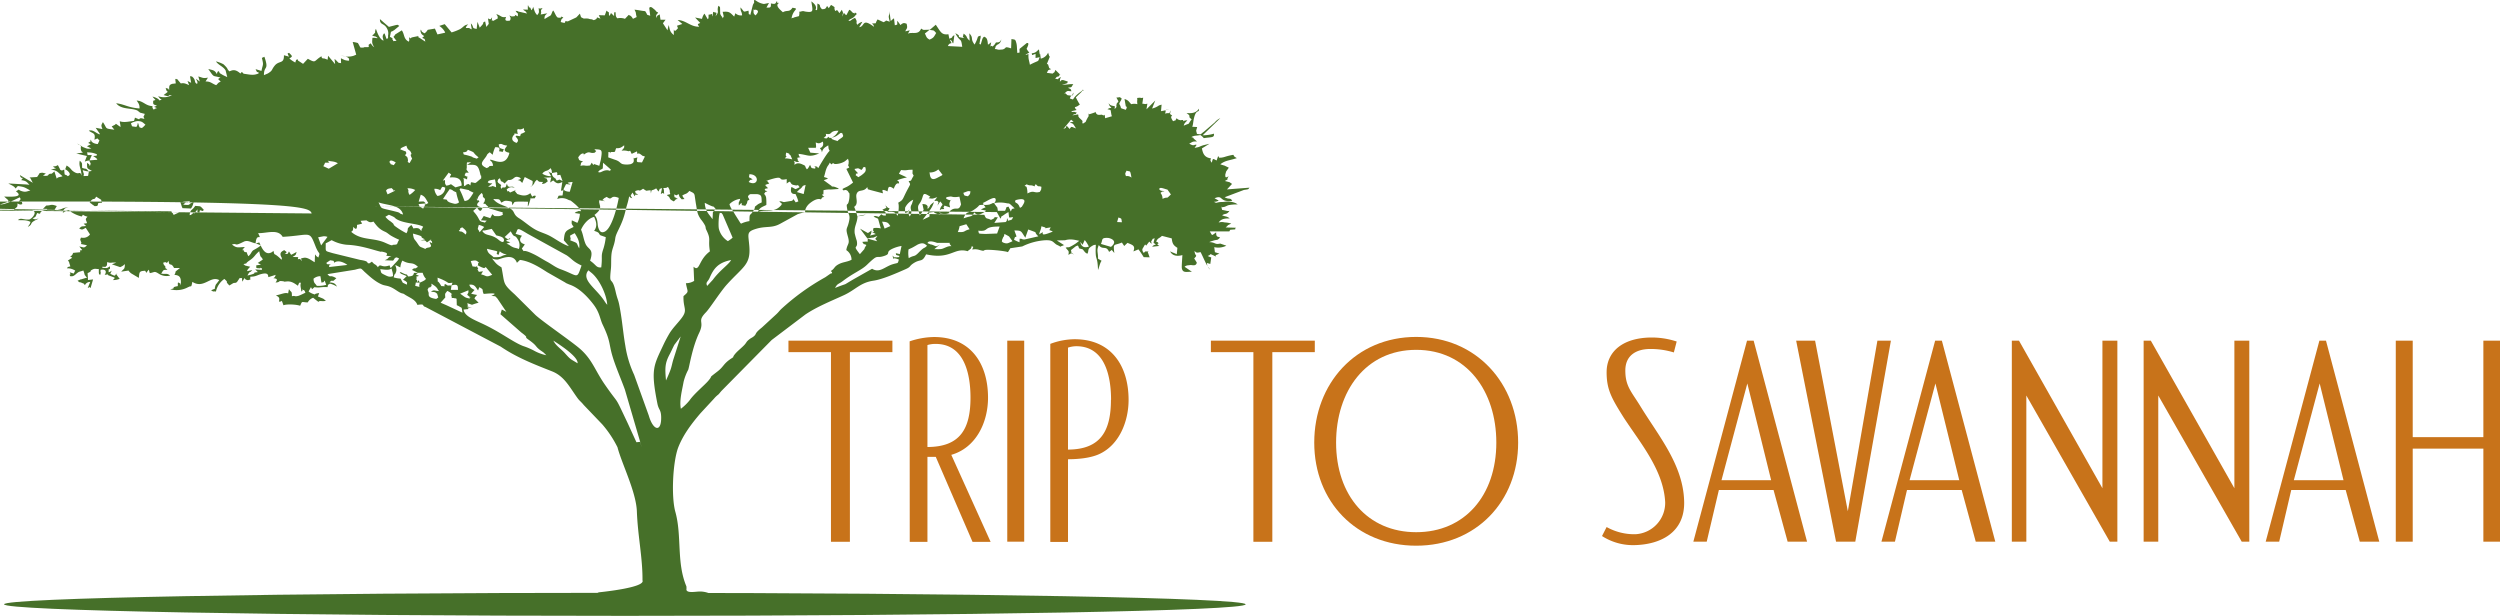 <svg id="Layer_1" data-name="Layer 1" xmlns="http://www.w3.org/2000/svg" viewBox="0 0 988.74 243.57"><defs><style>.cls-1{fill:#c8731a;}.cls-2{fill:#467029;fill-rule:evenodd;}</style></defs><path class="cls-1" d="M311.83,139.27v-4.54h41.11v4.54H336.13v75h-7.49v-75Z"/><path class="cls-1" d="M359.76,135a31.12,31.12,0,0,1,9.65-1.71c14.42,0,21.35,10.45,21.35,24,0,9.65-4.65,19.76-14.53,22.6l15.55,34.41h-7.15l-14.54-33.62H366.8v33.62h-7Zm24.07,22.26c0-9-2.27-21.24-13.74-21.24a10.51,10.51,0,0,0-3.29.45v40.32C379.75,176.75,383.83,169.6,383.83,157.22Z"/><path class="cls-1" d="M405.07,214.23h-6.7v-79.5h6.7Z"/><path class="cls-1" d="M425,134.16c14.42,0,21.35,10.45,21.35,24,0,8.41-3.63,17.84-11.7,21.47-3.52,1.59-8.52,2-12.26,2v32.71h-7V136A28,28,0,0,1,425,134.16Zm14.42,24c0-9.08-2.27-21.23-13.74-21.23a10.51,10.51,0,0,0-3.29.56v40.32C435.4,177.77,439.37,170.28,439.37,158.12Z"/><path class="cls-1" d="M478.9,139.27v-4.54H520v4.54H503.2v75h-7.49v-75Z"/><path class="cls-1" d="M560.1,133.25c23.85,0,40.32,18.52,40.32,41.8s-16.69,40.77-40.32,40.77-40.32-17.38-40.32-40.77S536.25,133.25,560.1,133.25Zm0,77.23c19.2,0,31.69-14.54,31.69-35.43,0-20.33-11.7-36.69-31.69-36.69s-31.68,16.36-31.68,36.69C528.42,195.94,540.91,210.48,560.1,210.48Z"/><path class="cls-1" d="M635.41,208.44a22.38,22.38,0,0,0,11.47,2.84,12.42,12.42,0,0,0,11.69-12.72c-.68-12.72-9.88-23.4-16.46-33.51-4.77-7.61-6.7-11-6.7-17.83,0-8.4,6.7-13.74,17.94-13.74a31.49,31.49,0,0,1,9.77,1.59L662,139.39a31.25,31.25,0,0,0-9.31-1.37c-5.23,0-9.88,2.27-9.88,8.52s2.38,8.29,6,14.2c7.15,11.69,16.81,23,17.26,37.36.45,12.83-9.77,17.26-19.53,17.49A22.6,22.6,0,0,1,633.59,212Z"/><path class="cls-1" d="M669.71,214.23l21.23-79.5h2.62l21.12,79.5H707l-5.57-20.44H679.81L675,214.23Zm30.77-24.31-9.42-38.27-10.22,38.27Z"/><path class="cls-1" d="M710.37,134.73h7.49l12.95,67.46,11.7-67.46h5.34l-14.09,79.5h-7.61Z"/><path class="cls-1" d="M744.1,214.23l21.24-79.5H768l21.13,79.5h-7.73l-5.56-20.44H754.21l-4.77,20.44Zm30.78-24.31-9.43-38.27-10.22,38.27Z"/><path class="cls-1" d="M795.67,214.23v-79.5h2.83l33,58.37V134.73h5.91v79.5h-3l-33-57.81v57.81Z"/><path class="cls-1" d="M847.8,214.23v-79.5h2.84l33.05,58.37V134.73h5.9v79.5h-3l-33-57.81v57.81Z"/><path class="cls-1" d="M896.07,214.23l21.24-79.5h2.61L941,214.23h-7.72l-5.57-20.44H906.18l-4.77,20.44Zm30.78-24.31-9.43-38.27L907.2,189.92Z"/><path class="cls-1" d="M947.52,134.73h6.7v38.16h27.94V134.73h6.58v79.5h-6.58v-36.8H954.22v36.8h-6.7Z"/><path class="cls-2" d="M298.81,6.11c-.27-.3-.78-.59-.79-1.3,0-2,0-.54.75-1,1.57.31,1.05,1.27,0,2.32m68.84,5.67c2.1.36,1.44,0,2.65,1.25-.95,1.57-.91,1.88-2.64,2.62-1.32-.77-1.16-1.09-1.83-2.42Zm56,35.54c.79.67.06.1,1,.69a3.73,3.73,0,0,1-1.6.34c1.5.76,1.1,0,2.53,2.42-1.94-.66-1.66-1-2.51.22l-.52-.6c-.07-.07-.26-.13-.32-.33s-.23-.22-.33-.34c-.6,1.09,0,.7-1.3,1.25Zm-366.13,2a7.26,7.26,0,0,1-1.38,1.31c-1-.39-.68.21-1.25-1.12L54.78,49a1.37,1.37,0,0,0-.32-.34,2.43,2.43,0,0,1-.55,1.55c-2.27-.38-1.41.1-2.15-1.42l.7-.39.73-.25a4,4,0,0,1,1.59-.26C56.3,48,56.61,48.59,57.53,49.31Zm271.23,5.24c-1.14-.26-.49.2-1.12-.52-.68.81-.38.77-1.84.51l.33-.26c.59-.62.75-.45.52-1.39,2.85.62,1.15-1.28,5-1.22A5.66,5.66,0,0,1,328.76,54.55ZM203.3,53.33c.71-.66-.92-.7,1.48-.35,0-.16-.15-.57-.16-.68l-.07-.64c.27-1.4.54.3,2.61-1,.27,1.25-.2.48.58,1.45a3.74,3.74,0,0,1-.32.22c-1.87,1-1.21.15-1.72,1.54-2.42-.27-.83-.45-1.81.07l.65.83.18.27c.37.77-.1,1.09-.37,1.48C201.37,55.57,203,53.58,203.3,53.33Zm125.46,1.22c2.23-.65,2.13-.84,3.73-2,.55.44.31-.78.94,1,.29.75-1.44,1.29-2.22,2.26-.83-.37-.82-.23-1.42-.49C328.17,54.64,329.4,55.28,328.76,54.55ZM324,60.68l-3.51-.31-.87-1.92h3.15c-.2-.66-.8,1.22,0-.46l-.14-1.68c1.3.71,1.88.21,2.78-.31.64,1.85-.8,2.5-.82,2.45s-.19.16-.29.24c.65.84.49.45.78,1.58.39-1.74,1.39-2.05,2.49-2.8.21,1.78,0,1,.55,2.2-1.11.88-4.32,6.45-4.49,6.83-1-1,.18-.35-1.58-.8.55.64.48.34.33,1-1.8-.27-1.3-.1-2-1.5-.06.1-.13.23-.16.27l-.48.84a1.92,1.92,0,0,1-.63.65c-1.15-1.53,0-1.15-1.76-1.93-2.06-1-2.82,0-3.14.14,0-1.23.31-.53-.27-1.5,1.34.35.85.54,2.13.28l-.62-.58s.06-.09.06-.16c-.05-1-.89-.61,1.14-1.08-.95-.47-.47-.09-.84-1.28C319.64,61.23,320,62.39,324,60.68ZM199.31,59.06c-2.05-.51-1.76-.6-2.09-1.9,1.48-.67,1.14.26,3.37.4-.41.8-2,2,.12,2.68.5.16,0-.13.75.26-1.52,6.07-6.51,2.39-7.69,2.68.14.61,1,.44,1.24,2.39-3,.23-.17-.12-2.51.91-2.94-1.35-2-2.21-.46-4.27.9-1.21.17-.86,1.65-2l1.17,1a12.31,12.31,0,0,1,1-3c1.65,0,1.92.29,1.52,1.62C199.63,60.08,198.36,60.44,199.31,59.06Zm44.38-.44c1.78.06,2.06-.39,3.18-1.16,0,1.21,0,.75-.3,1.31l-.74.82c2.67-.25,2.39.58,3.39,0l.61,1.27,2.09-1c.36,2.11,0,.17,1.36,1.12s.16.38,1.78.92l-1.16,2.35c-1.83-.22-2.42.34-1.8-2-2.72.76-1.2.38-1.51,0,0,1.26.48,2-1.09,2.65a7.57,7.57,0,0,1-3.28,0c-1.13-.41-1-1.09-3-1.72l-2.66-.94.07-2.14c1.67.18.08,1,1.06,0C243.73,60.18,243,60.12,243.69,58.62Zm-8.41,1.72c.86-1.12.6-.16-.18-1.31,2.86.13,3.17,0,2.64,3.42-.08.53-.11.67-.21,1.12l-.51,2-2-.67c0-.09-.16.17-.37.36l-.61-.92-.67,1.1c-2.47.37-1.88-.31-3.8.17.39-1.64,0-1,1-1.8-1.63-.38-1.43-.32-1.9-1.54,1.82-2.89,3-.88,2-.91C233.35,59.19,233.19,61,235.28,60.34Zm-73.94,2.87c-.19-1.24-.26-1.05-1.15-1.81.52-.79.58-.42.36-1.45l-2.25-.88c.53-.61-.29-.16,1.06-.88l1.38-.58c.55,2.17,1.25,1.33,1.86,2.81.55,1.3-.93-.24.39,2.32l-1,1.76C160.76,63.86,161.48,64.05,161.34,63.21Zm152-.16a10.84,10.84,0,0,0-2.92-.41c1.65-2.11-.21.41.55-2.3,2.29.86.33.12,1.67,1.08Zm-125.7-.59c-1.57-.46.06-.18-1.68-.71-3.23-1-2.31-.16-2.83-1.52.63,0,1.54-.15,1.72-.7a.53.53,0,0,1,.22-.28c3,1.22,1.77.77,3.15,2.1l1.07.91C188.24,62.82,189.08,62.9,187.66,62.46Zm141.81,2c.4.21.13.35,1,.41a7.69,7.69,0,0,0,3.58-1c.31-.22,1.06-.84,1.35-1.08.44,1.62.28.47.26,1.41,0,1.59-.59.62.25,2-1,.67-.47.16-1.14.63l2.63,5.38c-2.55,2-2.44,1.53-4.24,2.56,1,1.1.45.33,1.11.36,1.3.06,1.25,1.15,1.69,1.3a9.63,9.63,0,0,1-.39,3.69c-.47,1.26-.92,0-.5,2.49s1.4,2.18.67,5.24-1.39,2.15-.4,5.64c.92,3.22-.17,2.65-.62,5.43a4.52,4.52,0,0,1,2.08,3.81c-1.54.84-3.3.87-4.86,1.65-2.23,1.12-1.61,1.74-3.33,2.79.62.74.51.39.46.73s-.52.26-.56.29l-2.11,1.47A91.18,91.18,0,0,0,309,122.2c-.79.76-1.08,1.24-1.82,1.94l-5.88,5.41c-2.89,2.31-2.05,2.37-2.89,3.2s-1.17.73-2.16,1.53c-1.17.95-.85,1-1.77,2.05-1.11,1.22-2.74,2.41-3.8,3.71-1.26,1.54-.1.87-1.3,1.64-3.34,2.16-3,3.17-5.49,5.13-4.39,3.41-1.49,1.13-3.76,3.79-1.52,1.78-5.56,5.09-7.35,7.66a19.34,19.34,0,0,1-3.5,3.41c-.66-3.22.49-7.34,1.08-10.66a20.69,20.69,0,0,1,1.82-4.76c.43-1,1.55-8.76,4.33-14.58,2.34-4.87-1.07-4.29,2.69-8.16,1.57-1.61,5.71-8.15,8.29-11,6.53-7.18,9.46-7.81,8.86-15.18-.33-4.21-1-5.27,1.22-6.31a12.06,12.06,0,0,1,1.37-.49c4-1.24,6.27-.19,9.56-2l6.95-3.81a15.94,15.94,0,0,1,3-.74c-.21-1.25.72-2.65,1.73-3.51,1.2-1,3.13-2.2,4.48-1.6.72-.84,0-.66,1.38-1-1-.64-.55-.5-.9-.82.51-.69.51.94.55-1.82a8.45,8.45,0,0,1,2.62-.28c.91,0,2.31-.17,3.44-.19-.6-.42.56,0-1.16-.68a3.61,3.61,0,0,0-1.64-.31,1.16,1.16,0,0,1,0-.17L325.8,71.3c1-.51.68-.09,1.67-.79l-1.6-.51c.34-.9.58-2.3.93-3.18.57-1.49.79-1.2,1.38-2.52.09.09.18.25.22.28C329,65.17,328.76,65.11,329.47,64.46ZM36.38,61.36c-2.67-.17-1.33.33-2-1.06a8,8,0,0,1,4,.76c-.43.78.42.39-1.55.66,2.54,1.57,1.37,1.48,1.37,1.49l-2.82.23.79-1.75A.82.82,0,0,1,36.38,61.36Zm202.13,3,2.5,2.17a6.6,6.6,0,0,1,.67.7c-1.76.8-.09.09-1.49.1-2,0-2.5,1.27-3.66.69,1.2-1.31.48-.46,1.87-1.4Zm-108.2,0A2,2,0,0,0,130,64l-.37-.43c1.78.36,2.51.17,4,1l-3.6,2.16-2.17-1C129.13,63.75,127.75,64.53,130.31,64.28Zm55.14,4-.84-1.09c-.45-1.35,0,.34,0-1.14v-.67c0-.38,0-.73.1-1.23l1.67-.07a3.08,3.08,0,0,1-.29.16l-.3.19-.68.44c-.06-.11-.23.15-.35.24,3.49,0,4.3-.46,5.23,3.8.25,1.18.35-.48.32,1.54-3,2.43-1.61,1.84-4,1.55l-.1.24-.16,1c-.88-.61-.43-.63-1.27-.42a4.24,4.24,0,0,0-.56.3c-2.89,1.25,2.06-.45-.69.26-.24-2.5.1-2.41-.36-3a3.22,3.22,0,0,1,1.55.54c.13-2.25.8-.36-1-1.69C184.46,68,183.77,68.34,185.45,68.28ZM155.7,65.35c-1.93-.86-.45.39-1.67-1.21.16-1.21,1.58-.45,2.49.12Zm182.65,3.89c.73-.67-.79-.3,1-.71-.08-.1-.21-.23-.27-.3l-.52-.57c-.44-.48-.22-.09-.61-.84,1.6-.25,1.16-.54,2.73.4,1.56-1.53-.51-.65,1.48-1.21.69,1.72-.17,2.26-1.39,3.25l-1.28.82Zm17.24,3.34c-.13-1,0-.64-.77-1.27a20.33,20.33,0,0,1,3.88-1.13l-3.19-1.47c.43-.67.39-.76.9-1.47,2.44.3,1.94-.13,4.52-.1,0,2.06-.24,1,.42,2.34-1.45,2.41-.61,1.8-2,2.18.79,1.38.79,1-.12,2.72-2.57,4.71-1.68,4.42-4,5.81.45,1.06.1,3.72-.15,5.15-1.09-1.07-.86-1.82-4.14-1.51l.91-1.35c-.94-.59-.17.19-1.19-.8-.68-.68-.17,0-.43-.81a2.29,2.29,0,0,0,.38,1.3l-1.63.75c.08.07.22.16.27.21,1.35,1.14,1,.75,1.11,2.12-1.16,0-1.08,0-1.82-.51-.09.09-.19.22-.24.26l-.48.51c0-.07-.17.16-.25.26-1.92-.57-1.41-.34-2.08-.07l1.48.67c.09,0,.22.1.31.16l1.07,3.8a8.11,8.11,0,0,0-2.89-.12c-.59,2.74,0-.1.13,1.55,0,.15-1.81-.52.81.81l-2.36.61c.51-.77.49-.62.68-2l-1.45,1-3.12-1.75,2.9,3.88L344.8,94l.3,0,.26,0,1.65-.71c-1,1.64-1.13.62-.09,2.13l-3.65-1c-.51,1.62,1.1.89-2.25,1.25,1.1,1.57.1.43,1.64,1.23l-.75,1.26s0,.25.06.21l-1.89,2.15c-3.31-4.2-.55-1.55-1.22-5.25a30.7,30.7,0,0,1-.83-3c-.3-2.82,1-3.87,1.12-6.81a7.08,7.08,0,0,0,3.27-.62l-3.37.65a16.14,16.14,0,0,0-1.25-3.68c1.91-1.19.49-3.62.95-5,.74-2.23,2.71-.61,4.24-2.81.44,1.22-.13.67,1.22,1.15l5,1.31c-.32-1.71-.34-.58-.1-1.36a3.89,3.89,0,0,1,1.87.62l.3-1.23c.31-1.26,1.74-.19,2.18.17C354.16,72.88,354.68,72.27,355.59,72.58Zm90-5.07c1.44.5,1.35-.47,1.9,2.75a2.52,2.52,0,0,0-2.18-.59C444.87,68.47,445,68.69,445.54,67.51ZM214.48,68.68c.4-.43.19-.35.8-.76,1-.64,1.12-.12,2.5-1.43.62,1.45.24,0,.55,2-1.47-.56-.35.3-1.39-.76.48,1.5.05.18.43.92l.37.66c0-.07.14.25.2.38A6.25,6.25,0,0,1,214.48,68.68Zm158.29.46-.33.27-1.29.67c-1.66.93-3.11,1.42-3.42-1.25a1.94,1.94,0,0,0-.17-.62A5,5,0,0,0,371.1,67l.79,1ZM220.16,68.08c.16.37.39.06.19,1.21l1.25-.15.91,2.52a5.55,5.55,0,0,0-1.29-.64l-.7.31c0-.11-.21.09-.32.11-2.21-3.39.5.63-1.58-1.73,0-.06-.13-.25-.16-.3a1,1,0,0,1-.13-.41c0-.25-.06-.34-.1-.55ZM297.67,71c-1.68-1.41-1.52-.12-1.28-2.1,4.3,0,3.61,5.15-.29,3.06C296.85,71.05,296.35,71.25,297.67,71Zm-120.2-2.74c1.22,1.12,1.14.07.39,1.94,2.95-.27,4.71.47,4.73,3.19l-2.45.72-1.79-1.27a4.44,4.44,0,0,1-1.88.57c-.66-1.13-.39-.71-.48-2.19l-.86.21ZM35.19,67.84c-.3.94-.12.82-.37,1.73l-1.8.07c.3-1,.08-.76-.31-2.36A10.12,10.12,0,0,0,35.19,67.84ZM222.83,74.9l-.34,2.41c-2.16.12-1.31-.19-2.14,1.41a5.07,5.07,0,0,1,4.39.3c.92.39.52,0,1.34.61,1.14.88,3,2.42,3.75,3.87-1.78,0-.29-.23-1.55.18-2.05.67.21-.16-1,.57l2.07.3a8.86,8.86,0,0,1-1,3.59l-2.2-1c-.15,1.68-.09,1.25.71,2.62-3.3,1.65-3.52,1.61-3.87,5.27l2,2.32c-2.46-.65-5.79-3.23-8-4.28-1.47-.71-2.84-1.11-4.32-1.79-2.68-1.22-5.1-3.55-7.33-4.93-2.75-1.69-1.37-2.78-3.92-4.06-2.36-1.19-4.72-1.49-6.34-3.58,2.39.16,2.35-.28,3.19,1.43,1.23-.64,1.16-.89,2.85-.64s1.25.28,1.5,1.64l.56-.84a.54.54,0,0,0,.2-.28c.09-.48,4.83-.22,5.46-.24l-.12,1.81c.14-.21.14.19.55-1.12l.41-1.31c.16-.52.2.18,0-.64,2.39-.25,1.48.37,2.27-1a1.08,1.08,0,0,0-1.41.33c-.29-.49-.47-.82-.79-1.46-1.63,1.32-3.17,1.05-5.18.33l-1-1.22c.06,0,.27-.06.33-.24s.22-.16.33-.2l-2.52,1.09c-1.16-1.49-.86.52-1.19-1,0-.1-.13-.09-.19-.13a2.79,2.79,0,0,1,1.92-1l1.19.16c0-.06.11,0,.16,0-1.05-.51-.72-.32-2.3-.29-.36-.52-.25.53-.82-1.23l-.4,1.1c-.25.64-.88.27-1.45.45l-.3.52c-.32-.8-.46-.58-.1-1.55l-.92-.68c-.8-.73,0,.3-.55-.75.34-1,.18-.74.95-1.27.78,2.21.11.41,1.86,2.09,2-2.16,1.25-1.06,2.6-1.51s1.37-1.77,3.55-.75c0,.54,1.17.21-1,.92a2.62,2.62,0,0,1,1.06.36l.76.77,1-2.35,3.11,1.58c.14,2-.56,1.94-.83,2.38,2.18-1.61.93-1.49,2.55-2.87,1,1,.79.8,2.39.86-.5.89-.39.47-.23.83,1.46-.39.84-.16,2.13-1.1-.8-1.58,0-.82-1.65-1.42l3-.1-.43,2,1.22-.83c1.53,1.51,2.12,1.31,3.59.65l-.55,3.55C222.55,75,222.3,75.85,222.83,74.9ZM303,73.65c-.92-1.26.33,1-.24-.58l1.47-.48-.64-.81c-1.19-1.69.21.72-.16-.39,7.88-2.65,3.22.46,7.71-.56l0,1.81a3,3,0,0,1,1.29-.81c.7,1.21.8,1.21,2.14,1.46,1.64.31.36-.93,1.68.74a12.44,12.44,0,0,1-1.59.76c-.79-.33-.64-.38-1.65-.84-.86,3.17,1.28,2.73,1.61,2.79a17.41,17.41,0,0,1,1.13,2.92l-1.05.38s-.49-.73-.52-.76l-.44-.55a1.43,1.43,0,0,1-.46.68l-3.12.5c-.77,0-.36-.22-2-.36l.3.27.46.59c1.08,1.49-.33-1.29.2.56-2.83,3.49-5.81,1.63-9.35,2.81.59-1.72,1.81-1.94,3.32-2.72a20.51,20.51,0,0,0-.06-2.59,2.54,2.54,0,0,0-.85-1.78c.88-1.13.09-.5,1.33-1.07-1.71-.54-.5-.09-1.12-.75.89-.52-.23-.06,1.36-.45Zm103.08-.77.18.12c1.35.62,1.28-.06,2.91.73a1.83,1.83,0,0,1,.48-.89l.51.52.23.18.25.13.24,0a2.81,2.81,0,0,1,1,.21c-.14,1.45,0,.87-.62,2-2.46.7-2.14-.85-4.92.64a6.31,6.31,0,0,0-.07-1.3c0-.13-.09-.53-.1-.65a.88.88,0,0,1-.06-.26c-.24-.73.18-.14-.89-.87ZM196.2,74.07c-2.4-.95-.58-.17-3.17-.21l1.65-1.24c-1-.41-.34.28-1.79-.49.45-.77.13-.51,1.06-.86,0,0,1.52-.25,1.81-.31A17.31,17.31,0,0,1,196.2,74.07Zm26.63.83,1-2a2,2,0,0,1,.26-.09l1.13.15c1.65-.22-3.13-.6,1.24-1l-1.11,3.87a4.57,4.57,0,0,1-1.76-.33c-.12-.06-.46-.22-.52-.41S222.9,75,222.83,74.9Zm237.74.67c-1.91-.15-1.39-.13-2.11-.7.09-1.16,2-.15,3.26.11l1.37,1.92c-2.3,2.28-.71.58-3.32,1.74a3.46,3.46,0,0,0-.81-2.35C460.21,75.33,459.22,76.05,460.57,75.57ZM316.2,74.9l.3-.2c1.45-1.22.29-1,2.12-1.57l-.77,3.62-2.7-.8Zm-53.53,1.74c-.16-1.43.06-1.26-.34-2.26,1.48-.13.81.09,1.86-.45,1.15,2,.41,1.28.9,2.82-1.12.45-.6,0-1.34.45l.53.4.21.16c.75.74-.08.87,2,1.9l.73-.7c1.25-.87-1.21.32.82-.29-.09-.07-.25-.14-.33-.2-1.11-.85-.88.14-1.08-1.6,1.27.55.64.44,1.77-.1.49,1.55.28,1,1.21,2.06l1.12-.11a4.81,4.81,0,0,1-.88-1.4c1.52-.93,1.57-.38,2.79-1.82,1.34.71,1.84.76,2.08,1.73l.47,3.13c.58,3.1.39,4,2,6.4a13.83,13.83,0,0,1,1.7,2.51c.36,1,0,.74.54,1.83,1.89,3.91.52,3.3,1.33,8.32-4.14,3.06-4,7.16-5.74,6.57a3.31,3.31,0,0,1-.73-.52l.24,5.62a6,6,0,0,1-3.26.91c.62,3.63,1.44,3.09-.95,5.11-.18,5,1.83,5.31-.81,8.77-1.52,2-3.49,3.9-4.78,6.05-.73,1.24-1.41,2.51-2,3.7-4.2,9-5.5,10.08-2.73,24,.51,2.57,1.41,2.28,1.49,5.26.14,6.24-3.16,5.51-4.9-.55l-5.8-16.13a41.92,41.92,0,0,1-3.47-11.45c-.71-4-1.1-8.34-1.78-12.63-1.08-6.77-1.06-4.38-2.13-9.08-1.47-6.42-2.56-1.53-1.8-8.67.2-1.88,0-3.85.25-6s1.15-3.48,1.47-6.11c.31-2.44,2.7-5,4.07-11,.5-2.18.9-2.83,1.43-5.63.77.75.12.33,1.23.79-.78-1.41-.84-.67.09-2.28.18.28.23.39.5.84l.36.61c.76-.63-1.14-.58,1.39-.58-1.65-1.19-.7.15-1.22-1.43,2.53-1,.83.63,3.16-.95l.6.4c1,.6.16.39,2.35.2l.15,1.25c.37-2,.06-.7,2.08-2l.9,1.27c.93-1.63-.05-.78,1.43-1.37l-.51,2.34C262.34,76.24,261.78,76.19,262.67,76.64Zm120-1a2.25,2.25,0,0,1,1.16.07c-.31,1.34.05.74-1,1.92-1.61-.33-1.38-.1-1.84-1.36ZM174.09,75.2c.9-1.41.57-1.52,2-1A3.39,3.39,0,0,1,173,77.5a5,5,0,0,1-1.22-2.82A4,4,0,0,1,174.09,75.2Zm11.39,0a.58.58,0,0,0,.08.18l1.71.82c-1.85,3-2,3-3.5,3.32-.41-.83-.65-1.66-1.07-2.63-1.45-3.31-1-1.27-.63-2.42ZM162,77.07a1.89,1.89,0,0,1-.23-.35c0-.07-.14-.25-.17-.33l-.11-.67c-.1-.44.35,0-.36-1.25a5.92,5.92,0,0,1,3.08.67A11.31,11.31,0,0,1,162,77.07Zm-5.64-1.69-3.08,1.49-.6-1.47c.54-.86,1.13-.8,2.24-1,.08.09.18.23.24.28C156.93,76.27,154.24,74.82,156.31,75.38ZM363.79,85.2c-1.37-4.3-.47-3.78.46-5.64,1.25-2.56.33-3.93,3.68-1.76l-.69.6c2.07.26,1.26.21,3.45-.41-.07.1-.18.22-.23.28l-.25.3-.69.92c1.58-.08.86-.18,1.67.43-.06.16-.32,1.13-.45,1.45.33-.55.66-1,1.12-1.69,1.79,2,.41.77-.19,3.45,1-.59.23-.31,1.76-.47-.38-1-.39-.24.11-1.35l2.21.72c-.21-1.13-.42-1.16-.14-2,.79-2.31,1.26.22-1.49-1.51.8-.58-1.05-.33,1.33-.74,1.45-.23.92.49,4,0l.63,3c0-.05,0,.15-.07.23-.92,2.67-1.89.61-3.92,2.14-2.32,1.72,1.33.52-1.4,1.36a6.27,6.27,0,0,1-2.87-.13c-1.14-1.89,2.29,1.88-2-.13-.91-.42.45-.55-2.67-.13.53.82.56.49.4,1.59l-2.64,1.2,2.46-3.27a10.31,10.31,0,0,0,2-3.73c-2.5,1.9-.91,1.24-2.5,2.74V82c-.27-1.35,1,1-.06-.53-.51-.71-.89-.67-2-.8l.5,2.31Zm-65.21-3.47a2.77,2.77,0,0,1-.63,1.62c-1.44,2.42-1.5.58-1.55,4.1a11.74,11.74,0,0,0-3.29,1c-.09-.08-.22-.17-.28-.23l-2.21-3.52c-.86-1.61-1.68-2.3-2.12-3.95a7.34,7.34,0,0,1,4.24-2.1c-.41,1.7-.68.75-.53,2.63l1-1.06c.56,1.29-.76.68,1.55,1.19l.65-1c.36-1.33,0-.86,1-1.45-.48-.9-.55-.79-.56-1.43.38-.3.18-.42.93-.74l2.74,0c1.83.31,1.64,1,1.74,3.25-.45.25-1,.42-1.57.81ZM389,81c-.45-.89.55-.28-.37-.7,1.19-.31,5.74-3.77,5.11-.77l-.45.75c-2.16.25.05-.1-1.49.41-.58.2.43,0-.77.26A7.39,7.39,0,0,1,389,81Zm12.54-1.07a1.25,1.25,0,0,1-.07-.23l.14-.53c1.84-.53,4.77-1,3,1.81-.69,1.09-.17.56-1.2,1.24l-.46-1C402.23,80.13,401.86,80.39,401.53,79.92Zm-212.41-.78c-1.25-2,0,1.63-.2-.41-.08-.94,1.1-2,1.58-2.43.76,1,.33,1,.48,1.44.07.22.28.37.84.93-.34,1.71.27.09-.7,1.84,1.89.37.15-.37,1.39.74,2.32,2-.81.49,3.78,2,3.85,1.22,2,.18,2.61,1.66-1.41.74-1.68.57-3.34.54l-.85-.76-.83,1.6c-1-.42-1.73-.5-2.55-.9-.47.74-.79,1.24-1.15,1.72l2.33.17c-1.23,1-.19.79-1.43.56-2-.37-1.08-1-3.33-3.67a4.39,4.39,0,0,1-.61-.8l1.54-1.27c.95,1.38,1.47,2,2.18-.07-2.15-.29-2.93-1-1.25-2.4Zm168.83,3a6.87,6.87,0,0,1,3.22-3.17l-.53,1.7c-1.35,2.22.75,2.42-.86,4.94-.76-1.53-.41-.93-.18-2.82-1,1.72-.51,1-1.68,1.41Zm-180.1-7.36c1.76.52.68.53,2.56,1.22a22.83,22.83,0,0,0,1.13,4,2.27,2.27,0,0,1-1.73.59,13.75,13.75,0,0,1-2.08-.59c-1.58-.87-.37-.74-1.27-1.1-.08,0-1.15-.13-1.27-.18l1.3-2ZM235.1,85c2.86-2.17,2.3-3.17,2-4.41,0-.1-.07-.31-.1-.39a4,4,0,0,1,0-1l2.2.38c-.68-.55-1.47,0-.27-1.15a2,2,0,0,1,.31-.19l.72-.38c2.44,1.85,1.12-1.09,4.76.42-.56,3.06-2.59,11.76-5.46,13.29-1.67.88-2.28-.48-2.57-1.37C236.14,88.77,236.67,86.78,235.1,85Zm158.18-4.69a12.28,12.28,0,0,1,4.52,0c1.56.34.9-.11,1.84.54l1.64,1.55c-1.41.31-.89.08-1.54,1.26l-.38-1A2.47,2.47,0,0,1,399,82c0-.17-.16-.19-.23-.29-1.33.61-.27-.38-1.27,1.66l-2.86,0c0-.14-.17-1.26-.2-1.28l-.95-1.23C392.94,80.13,393.49,81.23,393.28,80.27ZM389,81a.83.83,0,0,1,.19.23l.21.24.39.54a11.27,11.27,0,0,0-1.85.86l1.71.35c.06-.1.2.15.3.22-3.68,2.63-4.09.84-4.62.6-.76,1.06-.47,1.25-1.85,1.6a24.06,24.06,0,0,0-2.39.72c1-2.85,1.88-2.08,3.59-3.07.1,0,.38-.26.5-.33C388.21,81,386.23,81.12,389,81ZM35.45,80.05c1.7-2.35,1.7-.46,2.56-2.28L40,79c0,.06.05.22.06.26.19.76-.27-.26.33.94-2.27.06-1.19.06-1.94,1.26-1.5.12-.79.13-1.73-.43-.12-.08-.51-.39-.59-.47s-.27-.06-.32-.23S35.56,80.14,35.45,80.05Zm131.9,2.48c-1.34-.92-1.19-.29-1.81-1.82l2.87-.26c-1-.93-.33-.81-2.83-.7L166.4,77c1.69.61,1.94,1.57,3,3.32l-.35.16c-2.44,1.44.15-.82-1.08.83l-.45.94C167.5,82.15,167.42,82.42,167.35,82.53Zm-7.93,2.31c-2.06-.48-.49-.54-2.72-1.1-7-1.78-5.42-.8-7-3.69C153.69,81.37,158.43,81,159.42,84.84ZM283,82.6c-1.41,2.32-.9-.32-1.2,4.09-1.38-2-2.91-3.11-3.07-6.47.9.42,1.22.65,2.21,1.07C282.87,82.17,281.71,81.12,283,82.6ZM71.24,79.92c1.35.09.54-.07,1.92-.18.66-.06,1.22-.08,2-.18-.54.52.19.24-.69.52s-.61-.49-2,.86c3.72.38,1.39-.28,4.06-.89a5.63,5.63,0,0,1-1,2.42l-3.33-.14C71.59,81.19,71.88,81.06,71.24,79.92Zm76.23,1.71,246.77,2.25,1.46,2.62c.81-1.66-.19-.41,1.24-1.43a18.16,18.16,0,0,1,1.9-1.2l.25,2.1c.58.09.3.09,1.59-.14-.44.8-.12,1-1.29,1.28-1.46.29-.23.67-1.11-.84-.17,1.66,0,.84-.52,1.55l-4.51.34,1.39-2.2c-3.28-.17.53-.29-2.73,1-1.71-.91-1.83,0-2.6-2Zm-271,.54c-2.29,0-2.63-.73-3.17-2.43l-1.51,1C117.59,78,122.19,81.19,123.27,84.42Zm-55.49-.84c-.19-.48,0-.78-.31-1.94,2,.23,1.06,0,2.92-.35L70.85,84l-2.18,1C67.81,83.11,68.43,85.32,67.78,83.58ZM75,85.1c.2-2.37,1-1.74,2.2-3.68,2.57.26,1.73-.13,3.42,1.57-.42.22.09.8-1.37.15-1,1,.2-.48-.3.46l-.18.51c-1.08-.84-.73.16-.63-1.33-2.82,3.46-.73,1-1.64,1.41l-.58.48C75.12,85.2,76.31,84.85,75,85.1ZM442.34,86c1.41.6,1.05.14,1.38,1.9l-1.91-.08ZM289.75,94a13.57,13.57,0,0,1-1.88,1.37,8.09,8.09,0,0,1-3.55-4.86c-.3-1.3-.06-5.61.4-6.35,1.07.31.43-.18,1.1.69ZM154.33,87.47a7.47,7.47,0,0,1-1.91-1.74l1.38-.8c3,1.21,1.95,1.1,3.17,1.82,2.95,1.71,8.13,1.61,10.38,2.89-.75,1.65-.39,0-.7,1.71-.75-.66-.69-1.46-3.18-1,0-.07-.33-.73-.36-.77s-.18-.13-.21-.29-.15-.19-.23-.3c-2.4,2-.72,1.16-1.92,3.25a29.65,29.65,0,0,1-4.57-2.84C155.05,88.39,156.58,89.18,154.33,87.47Zm197.8,1.94-2.27,1-1-2.74C351.11,87.81,351.21,88.06,352.13,89.41Zm34.74,1.82c4.79.49,1.35-1.69,8.48-1.63l-1,2.75-4.56.18C386.42,92.38,387.39,92.54,386.87,91.23ZM411,92.68c.26-1.45.69-1.61.87-3.2,1.47.5,1.76.41,1.51.8l2.16-.37c-.76,1.67-.69.79.84,1.67C409.14,94.65,414.75,90.24,411,92.68Zm-268.67-4,.89-.25c-.09-.13-.61-1.08-.64-1.1l2.33-.19c1.3.87,1.55.91,2.81.49,1.42,1.95,2.41,3.08,4.51,4,1.09.47,1.53,1.12,2.76,1.78a26.7,26.7,0,0,0,2.88,1.41c-1.21,1.8-.12,1.92-2.54,2-.11.51-1.42-.1-2.94-.78-4.79-2.16-9.42-.83-13.48-4.34.75-.67.68-.39.82-2,1.7,2.16,1.46-.76,1.46-.76l.35-.07Zm239.85,0,1.29,2c-2.66.66-1.38,1.25-4.67,1.09a8,8,0,0,0,.7-2.31ZM229.8,90.86c1-2.31,2.94-4.52,5.18-5.09.94,2.11,1.28,3.76,0,5.53,2.33.73,1.7,1,2.24,1.52.07.05.16.17.24.23l2.12.75a23.44,23.44,0,0,1-.86,4.32c-1.23,3.66-.36,2.59-.92,7.63-2,.22-1.89-.9-4.41-2.65,1.67-5-.88-4.17-1.93-6.94C230.7,94.25,230.64,92.71,229.8,90.86Zm-40.14,1c-.64-1.84-1-.4-.29-2.9a6.14,6.14,0,0,1,2.12.82Zm217-1.1c4.74,1.78,1.6.41,4,2.71l-5.45,1.25a2.64,2.64,0,0,1-1.49-.39c-.39.63-.47-1-.5,1.49a16.09,16.09,0,0,1-2.18-1c.55-1.61.18-.72,1-1.32l-.86-2.35c2.66,0,2.61.2,3.77,2,.56.87.4.58.54.9Zm-222.49,2-.29-.26c-1.74-1.53-1.54-.57-2.42-1.21,1.42-1.34-.54-.41,1.34-1.39C184.86,91.48,184.58,91.93,184.2,92.7Zm12.1.33c1.32.35,2.63.54,3,1.5.11.28.24,2.19-2.07.26-3.1-2.57-5.06-1.23-6.46-3.53.91-.4-.12-.13.87-.16l2.87-.64Zm11.35,3.54c-2.42-.56-2.26-2.33-1.17-3.38l-2.55-.77c1.16-2,0-2.91,4.81,0l15.46,8.53c2.28,1.6,2.41,2.4,5.83,4-.28.8-.44,1.28-.74,2.08-1.15,3.16-1.52,1.59-7.45-.58-2.24-.81-3.38-1.89-5.44-3s-3.47-2.12-5.45-3.06c-5.25-2.54-2.92.14-4.54-2.13l1-1.38C207.43,96.68,207.56,96.67,207.65,96.57Zm189-.7c-.34-.66-.46.19-.31-1a4.4,4.4,0,0,1,.26-.65c.64-1.66.26.39.68-1.77.63.35,1.19.61,1.82,1l1.36,1.88c-.61.31,0,0-.68.33C398.61,96.16,398.32,96.59,396.61,95.87Zm38.79.55c.82-1.61-.09-2.48,2.68-2.39.8,0,4.42,1.07,1.29,3.55Zm-334.32-.19c.33-4.81,2.74-.53,1-4.08,3.51.08,7.83-1.79,9.7,1.46,11.35-.64,10.44-2.76,13,3.76,1.43,3.65,2,2,1.1,4.43-1.05-.78-.47-.19-1.3-1.27l-.13,3.12c-1-.49-2.72-2-4.2-1.77-2.31.36-.84.83-.85.83l-.09.39c-1.26-1.8-1.77.54-1.38-1.46l-2.23-.08c1.11-.76,1.23-.47,1.58-2a20.42,20.42,0,0,1-2.16,1.16l-.85-1.34c-.58,1-.11,1-1.7,1,1.3-.79.66-.79-.16-1.53-1.06.58-1.85,1-1.31,2.43l.25.51c.12.41.25-.45,0,.9-3.39-3.43-2.59-1.11-3.22-3.56l-.27.26a3.23,3.23,0,0,1-.27.23c-3,1.84-4.36-2.44-5.06-3.8Zm99.33-.91c0-.13-.17-.15-.28-.22,2.24-1.31,1.16.32,1.69-1.09-1,.78-1.14.48-2.23-.34L202,91.48c1.7,3.3,1.34.59,3,3.57a4.29,4.29,0,0,1,.21,3.44c-1.21-.54-1.63-.32-2.78-.95s-.64-.62-2.12-1.15l1.52-.57Zm28.66,2.87c-1.38-2.48-.14-1.85-3.55-3.21.3-.9.12-.57-.09-1.82a17.58,17.58,0,0,1,1.86-1C228.29,93.82,229.45,95.59,229.07,98.19ZM368.16,96.7l-1.34-.55c.39-1.28,2.84-.44,3.81-.09l5,0c0,.16-.09.29-.07.32l.07.13c1,1.53.89.37-1.09,1.12-2.2.85-1.56,1-5,.89l2.26-1.89c-1.89,1.24-1.49.7-3.42.07C368.33,96.72,368.22,96.72,368.16,96.7ZM429,94.93a11.25,11.25,0,0,1,1.63,2.59c-1.69.62-3.05.17-3.35-1.87l.87,1.16ZM125.83,93.85l2.13-.41a3.78,3.78,0,0,1,1.56.25L127,97.06ZM169,98c-.83.26-.07,0-.83.45-2.22-1.08-1.81-.33-3.19-2.39-1.18-1.75-1.32-1.16-1.67-3.68,5.83,1.56,1.63.92,4.78,2.26l-1.76.47c1.72,0,1.57-.33,2.54.75l1-.69c2-1.18-.94.21.47-.16.75.75.33.18.62,1.21l-1.1-.56c.55,1.55,1.13,1.68-.12,2.21l-.48.06Zm190.29.67c.75-.41,1.07-.47,1.85-.91s.15-.08.86-.49l.94-.55c1.94-.89,2.67-.47,3.7.48-1.4,1.4-.78.1-3.34,2.72-1.86,1.9-1.61.82-3.9,2.18A11.17,11.17,0,0,1,359.31,98.71Zm-29,15.14c1-1.79,1.26-1.31,3.08-2.69,4.13-3.17,7.34-4.28,9.52-6.4,5-4.83,3.08-2.13,7.13-3.61,2.35-.86,0-1.35,2.93-2.74a14.16,14.16,0,0,1,3.6-1.1l-.68,3.23-1.64-.39c.5.65-.56.62,1.43,1.07-.22.19.65.63-1.29.58s-.25.22-1.36-.68c.65,2.66-.81.1,2.5,1.6-.56,1.68-.09,1.15-2.21,1.75-3.36.94-5.35,3.74-8.39,1.86l-7.17,4.06C332.16,113.6,336.49,111.42,330.35,113.85ZM101.08,96.23l2.1.8a4.34,4.34,0,0,1-.36.31c-.09,0-.23.19-.34.26l-.34.22c-2.1,1.38-2,.83-2.91,2.37a4.84,4.84,0,0,1-1,1.15c-1.32-2.37.41-1.08-1.62-1.77-.06-.12-.17-.28-.2-.37s-.13-.26-.15-.35c-.27-1.66-.42,1.69,0-.55l.61-.6c-2.68.07-3.22.57-5.13-1,2.37-.71.5,1,4.58-1.07C98.05,94.74,99.4,96,101.08,96.23Zm48.39,9.48c-1.17-1.59-1-.6-2.37-2.23l-1,.67c-1.62,0,.63-.73-3.63-1.36l-11-2.7c-3.17-1-2.6-.32-2.65-3.87,1-.45,1.56-.84,2.35-1.24a15.41,15.41,0,0,0,6.06,1.83c5.42.21,10.21,2,13.12,2.7,1.65.4-.84-.37,1.16.11,1.46.36,1.95.57,1.23,1.52l2.08.27c-2,.56-.38.53-2.65,1.52l3.3.14c1.19-1.44.16-.83,1.42-1.29l.93.42a4,4,0,0,1-.76,1.09l-2.57,2.76a2.32,2.32,0,0,0-.08-.22l-.27-.66c0-.11-.07-.15-.1-.22C150.75,106.16,150.55,103.92,149.47,105.71Zm50.9-5c-2.87.5-1.23,1.08-5.17,1-1.15-1.18-2.26-1.27-2.61-3.31l3.2.76c2.14.41-.51,1,1.4,1.62l.44-1.38c.93.6.23.25.94.63l.66.32C199.33,100.39,200.08,100.57,200.37,100.67ZM96.28,104.45c2.43-.59-.11.28,2.47-1.48,2.12-1.45,1.75-1.89,3.78-3.62.55,3.15.72,1.7,1.41,3.31l-2,1.34,1.28.67c-3.14.52-1.3-.07-2,1.06.85.47.12.28,1.47.39.9.09-.56-.65,1,.11-.54.4,1.22.67-2.77.32.09.08.21.22.27.27l.79.8c-3.24.38.91.21-4.13,1.35,1.24-2.26.72-.63,1.91-2.15l-2.08.43c.58-1.26.17-.43.66-1.11.06-.09.25-.1.31-.32s.22-.2.33-.31l-1.86-.45a2.1,2.1,0,0,1-.26-.13Zm183.4,8.63c-.72-1.6.26-1.48,1-3.24,1.56-3.6,3.33-6,8.48-7-1,1.85-4.44,4-7.22,7.8ZM189.09,105c-1.33.77-.09.53-2.2.37l-.71-2.12c1.14-.19,1.91-.51,2.72.17C190.25,104.53,188.84,103.09,189.09,105Zm-51.74-.21-7.24.83c.46-1.28-.47-.45.79-1.19-1.9.25-1.34,0-1.89-.4.45-.36,1.1-.76,1.58-1.1,1.54.31,1.32,0,1.58,1,1.37-1.12,3.3-.32,4.54.38.08.05.27.32.33.22S137.25,104.7,137.35,104.77Zm28,3.13-1.55,0c-.49.69.06,1.26-2.36,1.43-1.1-1.52.13-.2-2-1.26l-.94-.45c0,.14-.92-.33.1.62l2.26.94-.31.3-1.16,1.14,1,.52c1,.87.46.47.59,1.41a13.45,13.45,0,0,1-1.69-.77l-.87-1.62a11.46,11.46,0,0,1-2.72-.47c.45-1.85.38-.95.63-1.45.71-1.42.48-2,0-3.49l2,1a6.78,6.78,0,0,1,.8-2.7c3.32,1.83,3.77.19,6.18,2.47l-.93.57c-.91.24-.08-.49-1.46.64Zm23.7-2.92,1.35.67c1.83.73.9.15,1.76,0l2.51,3c-2.54,1.14-2,.44-4.4-.16l.76-1.22-1.64.23c-1.11-1.89-.22-.65-.26-1.19l-.4-.81c0-.18-.21-.18-.32-.25ZM155,109.34c-1.11.28-1.76-.09-2.92-.65-1.67-.83-1.22-.74-1.71-2.24,2.28.25,3.39.48,4.49-.25.09.4.48,1.73.48,1.77C155.6,110.15,155.23,108.92,155,109.34Zm10.38-1.44h1.79a5.59,5.59,0,0,0,1.32,2.4c-.74.7.14.13-1.05.83-.33.19-1.09.51-1.43.67-1-2.47-.52,1.35-1.08-1,0-.1-.16,0-.23-.1.23-2.47-.51-.87,1-1.6l-1.24-.58Zm74.77,12.64a10.7,10.7,0,0,1-1.18-1.61c-3.34-5-8.72-7.92-6.61-11.58.75-.35-.48-1.06,1.39.41C237,110.27,239.92,116.49,240.16,120.54ZM124,110.23a4.13,4.13,0,0,1,2.72-1l.17,1c0,.27.22,1.33.28,1.58,1.22-.53.38.36,1.22-.86l.63,1.7a10.86,10.86,0,0,1-3.75.39C124.69,112,124.05,112.13,124,110.23Zm54.57,2.65-1.52.05a4.76,4.76,0,0,0-1.1-.62c-.61,1.38.77.87-1.41.84-2.07-3.65-1.19,0-1.5-3.34,5.58,2.09,3.1,2.34,5.93,2ZM166,111.8c-.14,1-.28.92-.1,1.68l-1.69-.43.25-1.32Zm19.1,10.45c.72-.69-2-1.63,1.6-.44-3.56-.67-1.05.63-1.9-1.92l1.88.65a21.63,21.63,0,0,1,2.61-.81c-.51-.53-1.13-1.12-1.65-1.66.48-1,.16-.36.57-.91l.52-.51a22.3,22.3,0,0,1-2.41-.5l1.36-1.48c-1.14-.62-1.61-.8-2.09-2.06,2.15-.3,2.5.91,3.48,2.28l.49-1.31c2.1,1.16.85.79,1.74,2.66.35,0,7.1-.79,3,.75,2,.32,1.24-.14,2.4,1.05l3.57,5.3-1.81-.93-.54,1.86,8.26,7.23c3.75,2.78.39,1.12,3.08,3,3.36,2.42,2.18,2.31,4.42,4,.55.41.93.61,1.4,1l1,1a17.29,17.29,0,0,1-4.9-1.83,26.7,26.7,0,0,0-4.32-1.83c-4.21-1.65-9-5.59-16.45-9-3.53-1.63-6.79-3-7.06-5.41Zm-16-7.72c1.31-2.25.26,0,1.14-1,.61-.67.45,0,.39-1.36l.85.58c1.85,1.14,1.81,2.42,1.92,2.07,0-.09.15.19.23.3-1.9-.13-1.94-.63-3.18.23,1.41.21,1.55,0,2.44.84l.45,1.47c-.87.57-.5.67-1.78.39-2.59-.55-1.88-1.61-2.05-2.34a1.57,1.57,0,0,1-.09-.23c0-.06-.1-.24-.12-.28Zm9.49-1.65c2.8-.8,2.45.49,2.55,1.76l-2.83,0Zm6.67,1.92c0,1.19.06.68-.49,1.8l.58.47c1.55,1.82-.07-1,.46,1-2-.34-1.72-.47-3.83-1.92Zm-6.56,2.79-.11.29a9.4,9.4,0,0,1,1,0c.1,0,.33.23.42.1s.22.13.57.16l.08,2.58a5,5,0,0,1,1,.49l.4.23c.73.43.47,0,.85,2.23l-6.45-3-2.2-.95,1.86-2.09c-.2-1.85-.05-1.37.75-2.56a2.82,2.82,0,0,1,.61.27,4.93,4.93,0,0,1,.48.28C180.05,117.45,177.77,115.22,178.72,117.59Zm84.7,32.84c-.44-4.89-.43-6.76,1.43-10.26.56-1,1.32-2.76,1.88-3.8l2.5-3.31-2.89,9.07c-.5,1.59-.64,2.84-1.25,4.43C264.65,147.69,264,149.18,263.42,150.43Zm-35-6.76c-2.89-1.82-2.53-1.23-5-4-1.53-1.7-3.56-2.92-4.55-4.95C221,136.1,228.71,141,228.43,143.67Zm15.75,33.09a42.88,42.88,0,0,0-5.94-8.91l-7.34-7.67c-1.17-1.43-1.57-1.53-2.42-2.68-3.1-4.24-5.18-8.67-10.07-10.61-7.21-2.84-14-5.48-20.35-9.8l-29.79-15.7c-1.61-.42.19-1.33-3.17-.8-.68-2-2.9-2.81-4.62-3.87-.86-.53-.61-.5-1.43-.69-1.21-.28-2.69-1.67-4.38-2.43s-2.37-.55-3.62-1.09c-2.66-1.12-4.92-3.26-7-5.14,0,0-.11-.14-.15-.17-1.24-1.12-.79-1.26-3.47-.53l-10.9,1.75c1.56,1.79.6-.08,3.52,1.62l-1.12,1c-.86.1-.67-.32-1.57.64,1.68.14,2.26.41,2.95,1.68a9.5,9.5,0,0,0-2.81-1.19c-1,.72-.58.09-.94,1.4-2.83-.18-2.93.36-5.17,0l-1,.86c0-.08,0-.24,0-.19l-.28-.51-.12-.15-.91,1.71a7,7,0,0,0,1.91,1c1.51.44-.64,0,2.28-.39l-.51,1.35,2.06.86c.1.05.21.15.29.2s.19.17.28.23l.54.4c-1.43.46-2.5-.29-3.06.51-.1-.12-.23-.44-.28-.33l-1.72-1.36a3.93,3.93,0,0,0-2.13,1.85c-2.56-.07-2.09-.76-3,1.32-1.5-.54-5.34-.73-6.6-.19l-.64-1.77c-.78.52.24.12-1.15.36.28-1.53.24-1.7-1.21-2.52,1.83-.27,3.63-1.28,4.84-.77l.33-1.69c1,1.56,1.16.53,1.17,2.82,1.36-.38.86.27,2.53-.15.59-.16,2.36-1.05,2.82-1.24-.15-.23-.26-1-.75-1.07-1.18-.25.72-.92-.88.64-.11-1.79-.56-2.16-.15-3.53-1,.08-.35-.34-.84.31l-.35.89c-1.17-.8-2.53-1.92-4.49-1.7-1.75.18-.15.07-1.68-.12-1.88-.23-.54.42-2.68.54.82-1.11.79-1.56-.85-1.71.66-.52.54-.3.9-1.33l-2.88.91c-.2-.52.25-2.06-3-1.18-1.62.46-2,1-4.13,1-.21,2.23.55.74-.92,1.4-1.1-.32-.79-.06-1.4-.85l-.87,1.42c-.37-2.65.48-1-1-1.49l-1.09,1.61c-.63.56-.87.23-1.54.49l-1.47.9c-2.15-2.13.15-.67-2-2.59a8.15,8.15,0,0,0-3.33,5c-1.08-.26-.71.31-1.9-.5,2.32-1.11,1,.12,1.74-1.94,0,0,0-.17.08-.23l.12-.21.4-.48c.34-.45.57-.77.88-1.17-3.52-1.94-6.09,3.62-10.65.68-.47,2.56-.4,1.41-1.41,2-.1.06-.24.08-.33.14a9.45,9.45,0,0,1-7,.79c2.87-.53-.29-.67,3-1.24l0-1.21a1.19,1.19,0,0,1,.11-.25c1.17.55.7.4.92,1.16l.19-1.14c0-1.83-.39-2.88-2.57-3,1.16-2.09-.48-.3.75-1.57.22-.22,1.12-.85,1.43-1.15L68.84,106c-1.28-2.57-1.87-.24-2.17-2.86-1.33,1.9-.14-.09-2.16.8l.39,1c.56.16.48.55.53.93.08.63-.77-.67.79.82-1.2.07-1.53-.08-2,.77-1,1.61-.08.34,0,.85h1.56a2.2,2.2,0,0,1,1.49.7,5.73,5.73,0,0,1-4.47-.75c-1.89-1.2-1.53-.56-3.53-.25-.38-.73,0-.29-.46-1.36L58,107.7l-.15.26-.19-.47s-.11-.17-.13-.2-.1-.13-.14-.2c-2.4.1-2.24.5-2.48,2.82l-3-1.78A4.15,4.15,0,0,1,50.83,107l-2.89.44c1.16-1.34,1.38-.81,1.46-3a5.14,5.14,0,0,1-1.89,1.21l-3.25-1.11,1.71-.67c-2.35-.2-1.71.36-3.58-.22l-.09,1.29c-.82.8-.19.58-1.82.56v.45c2.06,0,1.4.39,3-.62.18,2.86-.57-.77-.52,2.35a2.55,2.55,0,0,0,1.18-.65c-.31,1.35-1,1.06.26,1.64,1.61.79.77,0,2-.59-.28.51-.9-.25.36,1.47.63.85.16,0,.55.74a7.71,7.71,0,0,1-2.67.49c1.1-1.13.57-.52.65-1l-2.21-.82c-1.19-.38.86-.61-1.68-.25,1-1.47.23-2.37-1.6-2-.2,1.46.33.52-.2,2.08-.65-.86-.3.36-.52-1,0,0,0-1.27,0-1.38-1.27,0-1.51-.31-2.54.21-1.5.77.34.4-1.89,1.4l.16,2.72,2-.23-1,3.41c-.89-.69.06-.49-1.13,0l1-2.41a2.18,2.18,0,0,0-2.09,1.27c-.86-1,.34-.2-1.2-.9-1.23-.56-.64.16-1.71-.87l1.29-.54h.19l2.27-.7c-.05,0-.22-.35-.26-.25s-.24-.24-.28-.31c-.49-.65-.21-.11-.43-.63a10.51,10.51,0,0,0-.5-1.6,14.49,14.49,0,0,1-1.44.44c-1.55.53-2,2.25-3.84,1.77-.35-1.8.85.64-.11-1.49,2.28.62,1.22.82,2.19-.65a5.44,5.44,0,0,0-3.3-.93c.53-.73.27-.45,1.37-.77l-.49-1.55c-.06-.19.23.14-.3-.55,0-.06-.16-.17-.2-.22l1.71-1.07c-1.42-1.09-.54-.36-.13-1l.27-.35a5.69,5.69,0,0,1,.25-.6l2.77-.26c0-1.35-.55-.41.81-.86l-1.16-1.42c2,.45,1.78.54,2.57,0a1.58,1.58,0,0,0,.23-.22s.14-.17.22-.26l-2.34-.48c.25-1,.1-.58.06-.75l-.3-.77c0-.05-.06-.19-.08-.22L32,94l.33,0a3.27,3.27,0,0,0,3.27-1.29L33.9,90.09c-1.37.8-1.43.88-2.58.27,1.33-1.23.87-.63,2.72-1l-.7-.64a2,2,0,0,0-.25-.25l1.33-.22c-.43-1.59-.88-1.38.19-2.56a4.54,4.54,0,0,1-1.86-.8s0,0,0,.1l-.42.64a13.47,13.47,0,0,1-5.14-2.47,15.81,15.81,0,0,0-2.37,1c.46-1.65.68-1.81,2.23-2.16-3.14.22-1.64.89-5.58,1.13l1-1.64c-2.54-.94-2.1-.18-4.18-.21l-1.08,1.11a1.36,1.36,0,0,0-.26.19c3,.06,1,0,1.86.58-4.46,0-1.66,2.12-4.11,1.07-.88,1.91-.32,1.28-1.81,2.17,1.7.67.64.23,2.4.1A13.14,13.14,0,0,0,13,87.69c-1.13,1-.14,1-2,2.07.86-1.41.59-.58,1.07-2-1.64-.81-2.85-.62-5-.7,1.29-1.15,2.14,0,4.56-.26,1.6-.68,3.61-3.8.25-3.59L5.3,83.08l1.45-1.26a2.07,2.07,0,0,0,.12-.38,8,8,0,0,0,.06-1c.83.49,1.26.6,1.92.23-.53-1.22.74-.57-1.46-.94.73-.91,1-.76.41-1.7-1.77.87-5.86,3-7.8,2.83L2.63,80c.77-.51.29-.24.72-.75L1.64,77.74c2.14.06,8.21.43,4.65-2.08,2-1.08.31-.62,2.52,0,1.41.39,1.88,0,3.19-.32C9.6,74.1,10,74,7.08,73.57c-.06.08-.2.1-.24.23s-.19.21-.24.26l-.48.5c-.39-1-2.23-1.56-2.8-2l6.21.35a16.25,16.25,0,0,1,2.13.2c-1.11-1.17-1.23-1.59-3.27-1.86,1.53-2,0,.27-.52-2L13,72.31c-.75-1.19-.71-1.71-1.34-2.12l3-.19.2-.27.72-1.07s0-.13.05-.19c1.44-.26.94-.17,2.51.15L17,69.48c2.47.25,1.74-.24,2.51-.64,2-1-.86.52,1-.2.05,0,.93-.77,1-.84l.93,2.87c.52-.81,1.42-.54,2.29-1-1.94-1.53-2-2.32-4.64-2.56l2.08-.55c-1.35-.51-.86-.57-1.16-.8,1.2,0,.49.11,1.39-.2a3.27,3.27,0,0,0,.49-.27l1,1.92c.18.06.57.23.64.23l.88-.4c.16,3.18.15,1.38,1.38,2.65.07-.1,1.55-.41.3-1.78-1.43-1.53-1.58-.13-.74-2.45,2,1.23,1.49,1.64,3,2.56,2.15,1.36,2.2-.72,2.88,1.45,0-2.65-1.18-3.6-.68-5.92,1.15,1.11.84.9.93,2.82,2,.78,1-.25,2.67,1.43l1.2-.19c-2-1.23-1.89-.61-1.94-3.22.88.71.74.24,1.13,1.34.5-1.43.36-.86-.24-2.23a3.8,3.8,0,0,0-1.76.44,22.75,22.75,0,0,1,.85-2.24l-4.24-1c.88-.07,1.33-.22,2.58-.31-.08-.12-.22-.43-.27-.34s-.79-.68-.39-2.5c-1.4-.47-.51,0-1.62-.83l2.34,1.44c1.46.54,1.6.83,3.34.57l-1.75-.9,1.48-.72a2.57,2.57,0,0,0-1-.55c1.61-1.21.66-.05,1-1.32.06.07.14.11.17.24.14.81,1.24,1.38,2.62,1.5a13.58,13.58,0,0,0,.68-1.48c-1.28-1-.23-.89-2-.25l.14-.78c.16-2-.9-1.62-2.34-2.79,1.29-.43,2.24.4,3.28,1l.78.41.25.06c0-.11,0-.35,0-.29l-1.6-2.32,2.67.51c-.56-1.47-.55-1.42.19-2.75,1.9,2.78.45,2.43,4.53,3L44.18,50l1.26-.64c.05,0,.17-.17.22-.2l.19-.21,1.82,1.29c-.09-1.51-.18-.86-.29-2.3,1.65.65,3.55.08,5.52-.1.39-.51.06.11.3-.66l.12-.45a.68.68,0,0,1,.08-.2l1.62.68c.38-.66.83-.47,2.09-.17-.57-1.57-.42-.24.14-2l-1.9-.5s-.12-.13-.16-.16l-.78-.61c-2.19-1.19-6.48-.27-8.47-2.94,3.46.44,4.63,1.72,9.24,2.07.06-1.66-.44-2-1.13-3.17.39.11,1,.17,1.26.26,1.95.68,2.54,1.8,5,2,0,1-.17.18,0,.62.41.85.17.36.53.75,1-.7-.16-.09,1.21-.6-1.57-.78-1.31-.22,0-1-1.48-.49-1.53-.35-1.46-1.91l.92-.32a13.39,13.39,0,0,1-1.21-1.34,7.91,7.91,0,0,1,1.86.73c1.76,1-.34.91,1.79.58l-.58-.47a3.44,3.44,0,0,1-.27-.27l-.58-.71a7.13,7.13,0,0,0,3.85.24L68,37.72c-2.59-.33.18.93-3.3-.12l1.65-1.26c-.89-.92-.37-.31-.85-1.59,1.56.65.65-.2,1.4.93,0-1.79,0-2.08,1.18-2.52.1,0,1.28-.16,1.44-.17-.39-3.14-.12-1.09.44-1.82L71.51,33c1.33-.29,2,.14,3.3.67-.23-.5-.5-1.31-.65-1.66.43.23,1.1.54,1.44.75l-.46-2.63c.67.17.66-.1,1.26.56,1.14,1.26.28,1.92,1.55,2.5.34-.87,0-1-.46-2.07L79,32.25l-.56-2c1.73.44,1.78.85,3.83.44-.08.11-.19.15-.23.33s-.16.26-.2.33a7.94,7.94,0,0,0-.53.89c1.92-.12,2.55.86,4.19,1.44.83-.73.67-1,1.79-1.35-.91-1.12-1.51-.89-.08-1.68l-1.6-.36c-.89-.19-1.07-.09-1.82-1l-1.42-2c1.79.47,2.59.42,3.39,2,.54-1.72.07-.44.76-1.21.63,1.14-.12.51,1.36,1.43.8.48,1.32.62,2,1l-.66-2.68c-.74-1.22-2-1.75-3-2.65a3.2,3.2,0,0,1-.8-.91,14.27,14.27,0,0,1,2.94,1.13,13.28,13.28,0,0,1,1.19,1.21c.81,1.05.12.55,1.17,1.61l.78-.3c1.4-.48,2.49.19,3.57,1.15.32-.31.36-.41.59-.63l.71.73c1.58.16,3.33.67,4.87.23s.71-.24,1.16-.61c-1-.65-.52.26-1.32-1.44l2.33.7c.56-2.87.92-2.07.16-5.15l1-.45c1.92,5.63-.18,3.23-.19,7.27l1.58-.68c2-1.24,1.29-1.32,2.62-3,1.78-2.26,3.81-.58,3.71-4.19l2,.55c-1-2-.24-1.06,0-1.53,1.57,1.53,1.39,1.42.15,2.26a11.39,11.39,0,0,0,2.36,1.6c.42-1.47.22-.7.75-1.39.6.93.08.47,1.07,1.1l1.24.82,1.64-1.75c.06-.06.18-.17.26-.26,3.39,1.9,2.26.86,5.37-1,.26,1,.14.67.84.88l.31,0,1.29.48.19-1.56,2.78,3.32-.23-2c.13.08.31.06.37.25s.25.22.32.28.41.46.52.55c.73.52-.25.3,1.37.52l-.06-1.92c.63.27,1.41.71,1.68.76,2.46.51,1.19-.1,1.61-.45-.61-1.14-2.41-1.08-3.62-1.66a7.33,7.33,0,0,0,5.41.34l.65-.28.32-.15-1.39-5a9.52,9.52,0,0,1,2.06.41l.52.91a3.68,3.68,0,0,0,.53.89c2,.07.65-.1,1.85-.19h.92l.24,0a.76.76,0,0,0,.21-.06c.15-1.09-.56-.43.75-1.44l.89,1.14c.09.07.46.33.57.43-1-1.55-.89-1.9-.73-3.75,1.42-.07,1.39.24,2.07.09-1.25-1-.58-.32-2.17-1,.11-.09.29-.33.33-.24l.83-.88c0-.06,0-.2,0-.26s0-.24,0-.29c.18-.7.08-.53.33-.95.45,1.4,1.57,4.31,3,4.64-.41-1.51-.57-1.83.24-2.92.47.61.14,0,.45.87l.47,1.37c.94-.47.35.37.63-.51l0-.54c0-.07,0-.22,0-.31a3.9,3.9,0,0,0-.37-2.66c-1.18-2.37-2.9-1.32-2.85-3.81,1.13,1,2.12,1.86,3.55,3.08l2.95-.77c1.12.12-.44-.68,1.17.39l-2,1.65-.31.19a3.9,3.9,0,0,1-1,.48l-.41,2c2.09,1.09.41.46,1.1,1.15s-.8.59,1.52.43c-.5-.59-.79-1-1.2-1.54.08-.11.2-.43.25-.35s.22-.33.44-.64L158.91,12c1.16,1.61.62,3.42,2.76,4.48a1.47,1.47,0,0,0,.2-.75s-.07-.85-.08-1c1.2.91.07.32,1.38,0l2.29-.47c1,2.1-1.32-1.58.26.58l2.5,1.63c-.36-1.55-.24-.9-1.24-1.5l.8-.72a3.42,3.42,0,0,1-1.14-.92l-.27-.7c-.21-.88-.06.19,0-.9.09.09.21.1.25.26.18.78.52.59,1.15,1.19a2,2,0,0,0,.82-.59c.06-.07.57-.77.61-.81l2.81-.47,1,2.3,2.42-.54c.69-.15.25,0,.64-.23a6.54,6.54,0,0,0-2.34-2.59l2.15-.7,2.72,3.27a20.61,20.61,0,0,0,3.32-1.29c1.58-.94,1.51-1.62,3.28-1.87-.85.75-.52.37-1,1.41,2.06.05.79-.14,2.35.55-.13-1.49-.2-.79-.32-2.38,1.51,1.68.06,1.78,2.28,2.21l.33-2.82.89,2.32,1.13-1.26c.83-1.36-.67-.17,1-1.25l.48,2.21.8-1a1.43,1.43,0,0,0,.16-.24L193,7.28c1.07.52,1,.47,1.62-.43-.2,2.73-.13.64.46,1.42l1.79-1c-.16-1.42.13-.37-.58-1.68,1.93.53,1.88,1.51,3.88,1.1-.65,1.4-.21,1.71,1.47,1.46a1.43,1.43,0,0,0-.27-2c1.92.46-.12.4,1.63.32,2-.1-1.09-1.43,1.82,0-.05-2.19.42-.11-.91-2.19,1.47.18.5.07,1.12.29l3.43.78c-1-1.47-.24-.41-1.63-1.59l1.92.06,0-1.68c.09.08.25.07.3.28.37,1.59.28-.78,1.08,1.65a2.22,2.22,0,0,0,.71-1.41c.57,1.46.48,2.1,1.61,3.32,1.05-1.26.61-1.17.62-2.85.39.2-.07.5,1.56,0-1.31,1.48-.16,1.15-.82,2.59,1.55-.18,1-.24,2.65-.42-.94.78-1.13,1-1.11,2.24l1.86-1.11c1.07-.35.87-1.5,1.58-2.28.69.85,1.1,2.51,1.87,2.82,2.8.26-.2-1,2.15-.07-1,1-.65.45-1.06,1.81,3.29,1,.41-.68,2.8-.24l3.35-1.57s.15-.15.2-.18l1.24-1.33.46,1.41c1.51.81.81.46,2.43.52h.25a.79.79,0,0,1,.22.06l.71.2a2.85,2.85,0,0,0,.29,0c1.45.31.69.6,1.66.19,1.47-.63-.26-1.34,2.13-.38L236.8,6l2.4.07.68-1.89c1.32,1.34.78-.18,1,2.12,1.25-1,0-1.88,2,.06,0-2.46.11-1.06.54-1.63.19,1.08-.13,1.69.75,2.52a5.26,5.26,0,0,1,3,.2l1.49-1.57c1.22.73.36,0,1.2.83a8.48,8.48,0,0,1,.48.74l1.46-.71c-.57-2.11,0-1.24-.86-2.91,2,.19,2.34.41,4.22.58,1.32,1.88.06,1.15,2,1.83l-.38-3c.09-.05,0-.68.93-.35.05,0,.17.11.23.14l1.07.87c.07.06.16.19.22.25.84.74-.1.36,1.07.77-1.05,1.74-.72.16-.77,2.22.73-1.48.31-.71,1.38-1.46l.32,2.12,2,0-1.05,1.41L264,12a15.25,15.25,0,0,1,.49-2.09c.48,2,.43,2.65,2,3.95l0-2.13c.34.2.15,1.06,1.21-.11.68-.72.43-.2.07-1.46l2.09-.68L268,7.91c3.3.09,5.07,2.75,8.53,2.65-.65-1-.88-.94.42-1.47L274.9,6.92l2.74.55A5.59,5.59,0,0,1,278,6.39a3.85,3.85,0,0,1,.62-1L279.9,7.6c.18-.19.28-.13.33-.79,0,0,0-.72,0-1,2.21-.24,1-.79,1.53.73l.3-1.86c1.55.61,1.52-.12.93,1.77,1.75-2.31.36-1.41,1.1-4.19.82.93.65-.74.75,3.41.08.07.22.06.24.2.11.61.59.55.74,1.41.37-.78.42-.58.37-1l-.37-1.6c2.42-.18,2.72,0,4.54,1.89l.49-1.34a3.08,3.08,0,0,0,2.65.84c-.14-1.79-.59-1.09-.66-3.15,1.86,2,.78,1.86,3.19,1.3.29,2.15-.28.84.71,1.71l1-3.9a3.25,3.25,0,0,1,.52-.92c-.14-2.58.41-.08,3.87.46l2-.39-1,1.81c1.66.09,1.84,0,1.75-1.64,2.07.46,1.68,0,2.46-1,0,1.78-.13.18.68.89-1.76,1,1.11,3.06,1.61,3.61,1.62-1,2.6.13,3.77-1.79,3.08.46.2.45-.35,4.25.16-.08.38-.37.48-.22s.34-.15.47-.19l2-.53a3.12,3.12,0,0,1,.09-.42l.08-.72c.11-2.2-.26.82,0-.53,2.22-.58.94-.2,3.36,0s1.79-.92,1.36-4.16c1.15.9,2.35,1.92,1.61,3.45.7-.23.7,1,.78-2.59,1.81.8.27.72,1.83,2.25,1.4-.08,1.33-.16,2-1.29l.66.87.9-1.29c2.47,1.45.72.59,1.67,2.37.54.16.45-1.21,1.59.91.33-.4.66-.81,1-1.36.74,1.67.43,1,.17,2.68l.65-1.49c1.13,1.44,1,.73,1.12.71l1-1.9c1.15.53.79.86,1.55,1.22,1.72.8-.4-1.08,1.48.44-.82.69-.71.91-1.45,1.43s-1,.38-1.91,1.17c1,.41.7-.23,2.62-1.06,1.29,1.93.09,1.47.91,2.76a3.8,3.8,0,0,1,2-1.19l-1.26,2.12c2.38-.23.93-3.85,5.87-.13-.31-1-.2-.75-.84-1.3,2.37-.3.89.44,2.24-1.64l2.36,1.1c1.83-.83,0-.83,2.48-.21-.94-3.1,0-1.88-.15-4.22l.5,4a10.67,10.67,0,0,1,1.3-1.12L353.9,10c1.46-.42.78,0,1-1.79l1,1.37c0,.07.14.21.21.33,1.07-.94,1.43-.91,2.46-.51.52,2.11-.09,1.69-.5,3l1.74-.41c-.06.21-.18.25-.2.43l-.55.89c1.86-.8,4.17.71,5.24-2,1.11.63.28.28,1,.51l2.37-.07c.1,0,.27-.23.3-.15l2.13-1.82c2,2.92,2.28,4.11,5,3.76l.35,1.76c1.92-.61.45-.53,2-1.4l-.43,3.28c-.07-.12-.17-.44-.19-.35-.53,1.1.46-.62-1.22-1.13,1.5,2.6.17.37-.72,2.51l5.67.3c-.52-4-.65-1.44-2.73-5.38,3.35,1.66-.82,1.2,3.61,1.95-.94-.7-.59-.2-.34-1.8,1.86,1.41.68,1.28,2.39,2.82l-.13-2.93c1.86,2,.22,2,2.09,4.46,1.91-3.47.61-3,2.4-3.53,0,1.47-.08.69-.28,2-.35,2.4-.27.75.28,1.58l.65-2.2c.43-.93.31-.51.72-1,.47.38,1.32.13,1.49,3.11,1.38-.61-.63.58.55-.28a6.69,6.69,0,0,0,.75-.62c-.61,3.17-.21.76.46,1.73a3.51,3.51,0,0,0,.86-.77c.22-.28.36-.54.56-.84.66-.12,1.54.24,2.1-1.21a2.41,2.41,0,0,1-1.6,2.09c-.93.93-.32.18-.94,1.69,2.43.28-.12.22,1.86.28l1.25-.1c1.74-.5.38-1.39,3.33-.43l.13-3.69c1.52.28,1.53,0,2,1.8.24,1.06.16,2.52.36,3.74,1.09-.41.81.41.84-1.64l2.9-2.35c.07.11,1.35-.5-.1,2.3a7,7,0,0,0,1.07,1.5l-1.21.67-.3.18c.07,0,.16,0,.18.1l1-.39c-.1,2.19.23,2.35.56,4.26,4-2.09,3-.82,3.86-3l-1.62.34,0-1.65c-2.29.87-1,.28-1.58-.19,1.83-.3,1.66-.55,2.92-1.58l.32,2.06c.06-.09.15-.32.16-.25l.24,1.85a4.06,4.06,0,0,0,2.9-2.38l.47,1.48a1,1,0,0,1,.24.05l-1.21,3c.25.06.46,0,.5.18l.44,1.42.76.41c-1.36.48-1,.15-1.7,1.46l2.28.3c1.2-1,.47-.1,1.11-1.45l1.94,1.92c-1.14,0,0-.15-.51.57-1.22.41-.6-.05-1.54,1,2.52.31-.13.46,2.31-.68-.63,1.55-.23-.21-.44,1.87.67-.63.56-.76,1.43-.64l1.74.56c-.51.63.68.49-2.31,1.24,2.16.05,2.49-.29,4.46-.22-1,1.37-.31,1.2-2.18,1.37.1.06.27,0,.31.13.09.32.43.18.59.32.59.63.15-.16.53,1-1.85-.11-1.08-.35-2.44.43.93,1.62-1.6-.64.38.68.48.31.13.44,1.13.53,2.17.18.64.63,1.75-1.13-.12,1.89-.8.35-1.45,2.32,2.37.85,0,.41,4.45-2.75,1.23-.88.14-.88,1.12-.49-.95.2-.64.42-1.09.81l-2.09,2a23.69,23.69,0,0,0,1.58,2.86l-.91.61a3.23,3.23,0,0,1-1.09.39c.28.73.19.66.74,1.15l-2.1.48c.26.51.72.17,1.28.27l1,.37c-.1.05-.3,0-.35.16-.25.68-.47,0-1.5.84l2.25-.39c.35,1.48-.31.16.43,1.32L428,47.67c.4.74-.24.46.28,1.25,1.6-1.1.74-.19,1.64-1.9s.61-.47.54-2.28c.36.27-.74.86,1.76,0,1.51-.5.43-.19,1-.51.54,1.37,1.12,1.26,2.59,1.12,1.71,1.1.88-1.6,1.27,1.41l2.67-.78c-.06-.15-.15-.49-.18-.57-.47-2.48,0-1.69-1.57-2.24l.67-.36c1.05-.22-.06,0,.88-.11-.69-1-.88-.75-1.08-2,.39,1,1.19,1.09,2.45,1.32l-.08,1.14c1.22-1.34.55-.66.69-1.5.22-1.16-.05-.26.81-1.58l-.81-1.49c2.19-.14.88-.38,2.11.38-.42,1.18-.45.71-1,2.11,1.38,2.15-.42,1.34,2.62,2.36.75-1.52.15-1.14,0-1.42a.16.16,0,0,0,0,.13l-.52-3c1.62.51,1.69,1.07,2.66,2.06a4.63,4.63,0,0,1,2.43,0c-.23-1.81.09-1.25-.1-2.46,2.4-.31.56.22,2.4-.11L451.78,41c1.29.14,1,.25,2,0l-.35,2.23,3.47-3.48-1.25,3.17a7.46,7.46,0,0,0,2.76-1.25l1-.29-.24,2.58a12.5,12.5,0,0,0,3.23-.87c-2.69.82-.72.12-1.69,1.82,2.52-.5,1.37.53,2.29-1.26l-.26,1.44c2.16,1.53-.87-.22,1.22,2.86,1.6-.78.32.5,1.42-1.2a2.85,2.85,0,0,0,.54.51c1.49.47.25.26,2,.19.23,1.16-.61.19,1.69.13l-.79.84a2.41,2.41,0,0,0-.65,1.28c3-1.31,1.19,0,3.13-2.52-2-1.42.36-.85-2.05-2.47.72,0,3.57.53,4.91-1.73.2,1.92-.92-.07-1.84,3.34-.48,1.75-.38,2.89-.79,3.82l1.94.1c-.45,1.88-.52.89-.08,2.72,2,.25,1.08.33,2.73-.86l4.3-3.68a6.47,6.47,0,0,1,2.21-1.7l-7,6.79a15.06,15.06,0,0,0,4.47-.65c.24,1.68-.88,1.28-4,1.78a5.69,5.69,0,0,0-1.38-1.24c-1.67.37-2.41.1-3.55.83,1.24.32.78.44.89.55l1,.87a3.8,3.8,0,0,1,.33.29c-1.89,0-1.54.11-3.05.86,2.09,1.32,1.92.12,2.92.51l-.81,1.17c2.32-.38,1.53-.41,3.34-1,.35-.1,2.54-.63,2.56-.63l-3,1.84c.41,2.17,1.1,3.63,3.6,3.94-.4,1-.22.91.32,1.74.44-2,.41-1.6,1.9-.9l.6-1.75c.79.94-.2.63,1.23.63a8.6,8.6,0,0,0,1.66-.39,23,23,0,0,1,3.09-.73c.82,1.12.08.46,1.4,1.31-3,1-4.46.83-6.52,2.43a15.3,15.3,0,0,0,1.65.52l1.71.83-.86,1.22a1.85,1.85,0,0,1-.19.27L484.6,69c0,.11,0,.51,0,.6l.09.46c.55.09.47.09,1.23-.38-1.15,2,.1,1,.12,1l-1.62.9,1.85.47,1,.69-2,2.17,8.92-.69c-.68.61.11.58-2.22.9L484.35,78c1.85,1.08,2.2,0,3,1.42-5.34.73-3.36-2.58-7-1l1.65.9a3.34,3.34,0,0,1-1.93.48c1.41.76.57.23,2.94.09a8.36,8.36,0,0,0,1.17-.06,8,8,0,0,1,4.67.58l.65.45a16.07,16.07,0,0,0-3.7.31c-.23.07-1.34.58-1.36.6-2.22.47-1.07,0-1.52-.31l.43,1.57c1.41.2,2.16.6,2.93.34-1.17,1.71-1.61.86-2.93,1.78,1.35.62,1.71.24,3,1.23-1,.07-3.26-.19-4.38,1.64a4,4,0,0,1,2.34-.06,10.05,10.05,0,0,1,2.64.47c-2,1-.66.19-2.19,1.52l4.05.12c-.91.82.95.54-2.24.8a4.46,4.46,0,0,0-.37.66l-7.74,0c1.09,1.75.64,1.68,2.16.65.08-.06.23-.22.36-.32,0,1.91.52,1.67,1,1.86a1.23,1.23,0,0,0,.22.06l.35.18c-1.6,1.49-.44.41-3.66,1.52l-.68.28c2.64.05,2.07,1.09,4.38.57l2.43.84a7.15,7.15,0,0,1-4.79.58l.26,2,1.78.55-1.54.67.25.49a9.2,9.2,0,0,1-1.21-.54c-.1,0-.27-.11-.35-.14l-.63-.29c-.58.57-.32.38-1.14.75a7.19,7.19,0,0,0,1.39.56l-.37,2.59L477.3,104c.38,2.11.12.83,1.26,2.59-1.2-1-2.8-5.17-3.74-6.88-1.16.19-1.57.52-2.37-.5.05,2.39,1.49,1.31-.15,3l1,1.59a1.74,1.74,0,0,1,0,.22c-.37,1.35-1.77.78-2.43.8l-1.07.12a2.28,2.28,0,0,0-1.31.56l2.92,2c-2.07-.1-3.63.64-4-1.45-.11-.6.18-4.21.22-5.17-2.05.6-4,.32-4.85-1.47l.8.38a18.11,18.11,0,0,1,1.83.76l.24-2.53c-1.56-1-2-1.62-2.23-3.74l-3.88-1c-1.22,1.21-1.57.69-2.3,2.32.09,0,.23,0,.26.07s.21,0,.24.07c1.39,1-1.19.27.77,1.54l-2.88.31c.71-.58.13-.42,1.52-.91-1.23-.94-1-.11-.49-2.5-.82.5-.52-.15-1,.7-.69,1.17-.27.14-.24,1.57l-.88-.91-1.26,1.63c-.4-.47.4-.41-.51-.34l-1,1.72c.13.45-.17.52.58,1.48,1-.9.23-.48,2-.59a2.49,2.49,0,0,0-.41.26l.73,2.07-2.34-.07a36.52,36.52,0,0,0-2.07-3.08l-2,.82c.85-2.32-.27-2.51-2.34-3.39l-1.05,1-.24.25-.92-1.38c-3.23,1.36-3.47,0-3,4.15l-1-1.22-1.07.78c-1.05-2.49-2.22-.93-3.64-2.19l-.43-.51c-1,2.4-.28,2.42-.29,5.39l1.41.83c-.69.77-1.06,3-1.43,3.59-.22-6.39-1.19-2.79-.86-9.94-.69.1-.65,0-1.32.37-2.27,1.35-1.27,1.76-2,3.17-1-.32-1.22-1.06-1.94-1.76l-1.28-.31c-.61-1-.13-1.48-1.45-.83,0,0-1.58,1.28-1.84,1.47.43,1.6-.3.66,1.16,1.71-1.64-.58-.52-.63-2.2.17.39-1.62,0-1.47-.82-2.54a1.47,1.47,0,0,1-.22-.31c1.46-.41.6.33,2.61-.8.51-.3.87-.49,1.45-.9l1.3-1c-2-.45-3.65-.83-5.63-.22l-3.26.08,3,1.92c-.17,0-.42-.11-.49.08l-.82.29c-.07,0-.21.14-.33.21s-.2-.34-.24-.25l-1.32-.65c-1.48-1.07-1.39-1.8-4.47-1.68a24,24,0,0,0-9,2.45l-4.7.71c-.05.09-.13.14-.16.28l-.8,1.27c-.8-.46-7.8-1.19-9.07-.84-.7.19-.16.32-1,.26a12.53,12.53,0,0,1-1.4-.36,5.81,5.81,0,0,0-2.64-.09c.61-1.88.75-.45-.15-1.42-.43,1.55-.44.94-1.68,2.07-5.44-1.61-6.59,3.42-16.42,1.24-1.65,3.36-2.07,1.67-4.93,3.49-1.93,1.24-.89,1.37-3.23,2.4-3.4,1.49-9,4-12.72,4.54-5.18.78-6.93,3.52-11.56,5.69-5.1,2.36-10.66,4.54-15.3,7.67l-13.32,10.08L285.4,154.54c-.56.6-.84,1.05-1.31,1.5a10.5,10.5,0,0,0-1.7,1.62L277,163.48c-3.79,4.45-6.89,8.65-8.8,13.57-2.13,5.79-2.77,19.38-1.11,25.36,2.67,9.59.38,20,4.38,29.5a6.15,6.15,0,0,1,0,1.36c.37,1.45,3.8.64,5.45.67,4.53.06,8,3.17,5.05,4.47-7.45,3.3-.86.3-5.72.42a316.11,316.11,0,0,1-32.87-.47c-3.56-.27-9.59-3.68-6.17-4.13,1.3-.17,18.19-1.89,16.89-4.72.1-8.74-1.86-17.53-2.22-27.24C251.59,194.45,245.84,183.29,244.18,176.76Zm9.66.12-6.68-22.83c-1.47-4-2.95-7.39-4.25-11.16-2.41-7-.93-7-4.55-14.55-1.05-2.2-1.12-4.68-3.66-8-2.42-3.15-5.76-6.59-9.54-7.83l-1.28-.56-.28-.21-7.22-4.12c-2.76-1.78-6.81-4.38-10.71-4.82l-1.2,1.14c-1.55-4.21-6.51-1.34-7.73-1.28a4.93,4.93,0,0,1-2.16-.47c1.61,1.94,1.6,2.22,3.79,3.55,1.35,6.58.23,6.19,5.2,10.67l8,7.94c2.21,2.27,15,11,18.12,13.84,4.76,4.33,5.64,8.32,9.72,14.15,6,8.65,3.2,3.08,8.86,15l3.46,7.55c.48,0,1-.1,1.44-.13Z"/><path class="cls-2" d="M247.12,234.47c135.61,0,245.52,2,245.52,4.55s-109.91,4.55-245.52,4.55S1.61,241.52,1.61,239s109.91-4.55,245.51-4.55"/></svg>